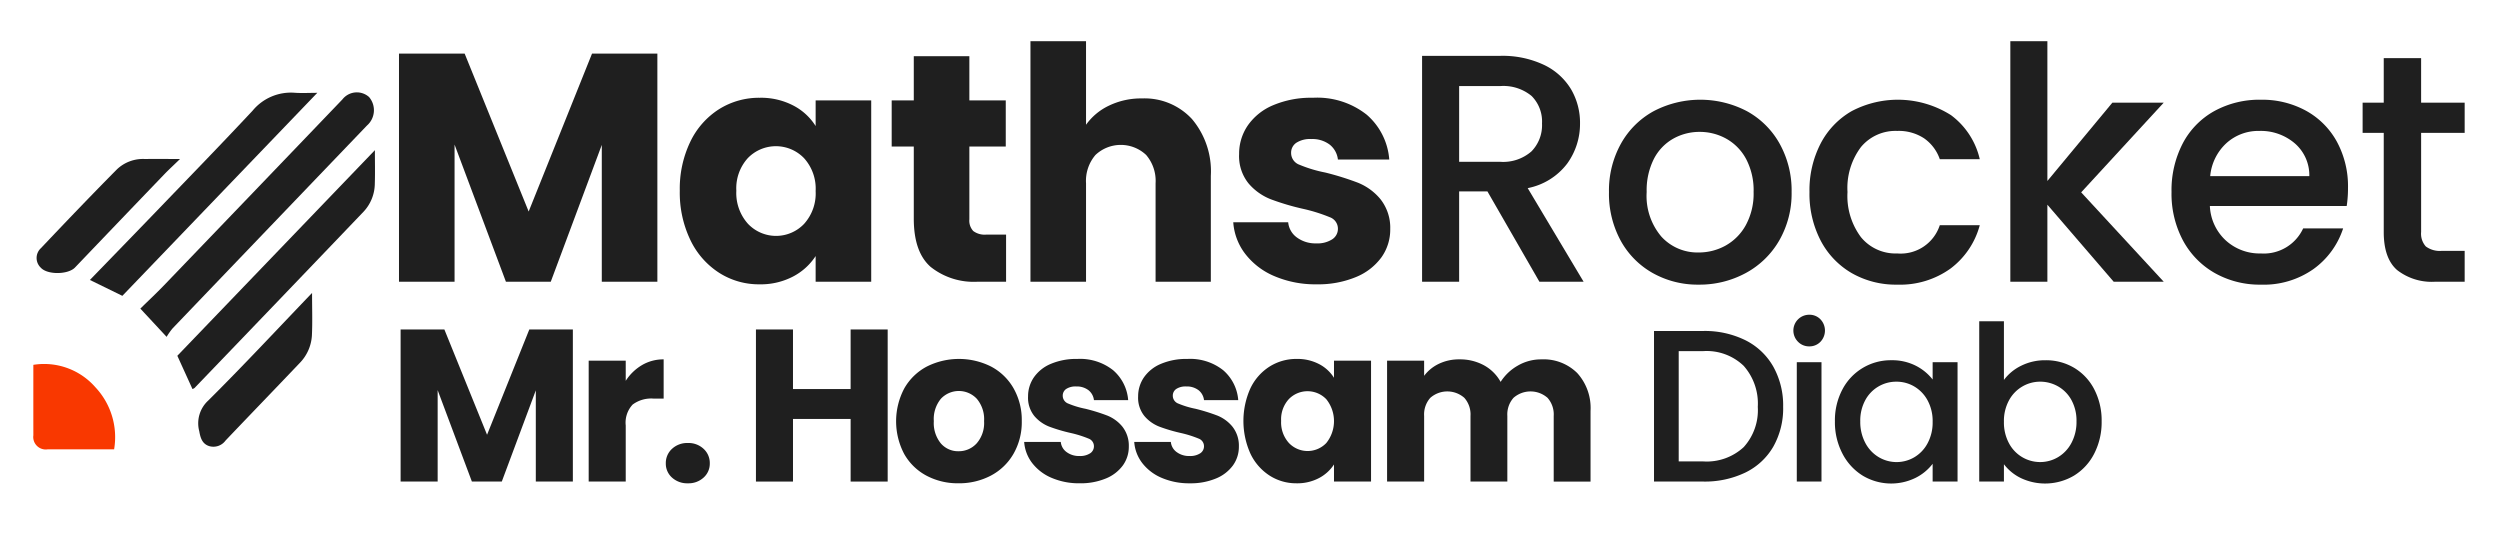 <svg id="Logo_Dark" data-name="Logo Dark" xmlns="http://www.w3.org/2000/svg" viewBox="0 0 300 65">
  <g>
    <g id="Rocket">
      <path d="M13.693,53.921c-2.758,0-5.373-.003-7.988.001a1.497,1.497,0,0,1-1.702-1.685c-.006-2.768-.002-5.535-.002-8.456a8.164,8.164,0,0,1,7.433,2.677A8.74,8.74,0,0,1,13.693,53.921Z" style="fill: #f93800"/>
      <g>
        <path d="M19.993,40.422l-3.152-3.389c.889-.873,1.903-1.82,2.864-2.82q10.701-11.134,21.386-22.286a2.198,2.198,0,0,1,3.195-.284,2.437,2.437,0,0,1-.252,3.422Q32.37,27.231,20.712,39.404A7.972,7.972,0,0,0,19.993,40.422Z" style="fill: #1f1f1f"/>
        <path d="M38.075,11.14C30.241,19.299,22.511,27.349,14.683,35.501l-3.895-1.905c2.733-2.823,5.408-5.571,8.067-8.335C22.686,21.279,26.54,17.318,30.315,13.277A5.96,5.96,0,0,1,35.348,11.13C36.22,11.194,37.1,11.14,38.075,11.14Z" style="fill: #1f1f1f"/>
        <path d="M44.987,18.02c0,1.381.034,2.701-.01,4.019a4.983,4.983,0,0,1-1.345,3.359Q33.503,35.994,23.343,46.56a.964.964,0,0,1-.247.124l-1.815-3.991C29.152,34.501,37.019,26.313,44.987,18.02Z" style="fill: #1f1f1f"/>
        <path d="M37.448,35.152c0,1.872.059,3.493-.019,5.106a5.151,5.151,0,0,1-1.485,3.325c-2.951,3.103-5.927,6.18-8.879,9.282a1.8,1.8,0,0,1-1.976.664c-.821-.271-1.037-.977-1.177-1.779a3.696,3.696,0,0,1,1.071-3.679C29.177,43.905,33.215,39.567,37.448,35.152Z" style="fill: #1f1f1f"/>
        <path d="M21.605,19.077c-.776.754-1.361,1.288-1.91,1.86Q14.342,26.512,9.001,32.1c-.825.861-3.3.9-4.097.031a1.6,1.6,0,0,1,.008-2.353c3.016-3.183,6.045-6.354,9.129-9.465a4.541,4.541,0,0,1,3.302-1.235C18.624,19.072,19.905,19.077,21.605,19.077Z" style="fill: #1f1f1f"/>
      </g>
    </g>
    <g>
      <path d="M78.884,6.429V33.807h-6.669V17.388l-6.123,16.419H60.71l-6.162-16.458v16.458H47.879V6.429h7.878l7.683,18.954,7.605-18.954Z" style="fill: #1f1f1f"/>
      <path d="M82.842,16.998a9.45,9.45,0,0,1,3.452-3.9,9.013,9.013,0,0,1,4.875-1.365,8.376,8.376,0,0,1,4.037.936,6.903,6.903,0,0,1,2.671,2.457V12.044h6.669V33.807h-6.669V30.726a7.209,7.209,0,0,1-2.71,2.457,8.376,8.376,0,0,1-4.037.936A8.847,8.847,0,0,1,86.294,32.734a9.561,9.561,0,0,1-3.452-3.939,13.122,13.122,0,0,1-1.268-5.908A13.006,13.006,0,0,1,82.842,16.998Zm13.65,1.989a4.686,4.686,0,0,0-6.747-.02,5.383,5.383,0,0,0-1.385,3.919,5.519,5.519,0,0,0,1.385,3.958,4.642,4.642,0,0,0,6.747.02,5.451,5.451,0,0,0,1.385-3.938A5.454,5.454,0,0,0,96.492,18.987Z" style="fill: #1f1f1f"/>
      <path d="M120.73,28.151v5.655h-3.393a8.301,8.301,0,0,1-5.655-1.774q-2.028-1.774-2.028-5.792v-8.658H107.002V12.044h2.652V6.741h6.669v5.304h4.368v5.538h-4.368v8.736a1.827,1.827,0,0,0,.468,1.404,2.284,2.284,0,0,0,1.56.429Z" style="fill: #1f1f1f"/>
      <path d="M143.038,14.287a9.713,9.713,0,0,1,2.262,6.806V33.807h-6.63V21.99a4.777,4.777,0,0,0-1.131-3.393,4.432,4.432,0,0,0-6.084,0,4.774,4.774,0,0,0-1.131,3.393V33.807h-6.669V4.947h6.669v10.023a7.131,7.131,0,0,1,2.769-2.301,8.857,8.857,0,0,1,3.939-.858A7.742,7.742,0,0,1,143.038,14.287Z" style="fill: #1f1f1f"/>
      <path d="M152.944,33.144a8.641,8.641,0,0,1-3.51-2.672,7.02,7.02,0,0,1-1.443-3.803H154.582a2.536,2.536,0,0,0,1.053,1.834,3.727,3.727,0,0,0,2.302.702,3.275,3.275,0,0,0,1.93-.488,1.491,1.491,0,0,0,.683-1.268,1.463,1.463,0,0,0-.975-1.384,19.816,19.816,0,0,0-3.159-.994,29.46,29.46,0,0,1-3.899-1.151,6.725,6.725,0,0,1-2.692-1.911,5.205,5.205,0,0,1-1.131-3.53,5.996,5.996,0,0,1,1.033-3.412,6.96,6.96,0,0,1,3.042-2.438,11.646,11.646,0,0,1,4.777-.897,9.581,9.581,0,0,1,6.455,2.028,7.891,7.891,0,0,1,2.71,5.382h-6.162a2.656,2.656,0,0,0-.994-1.794,3.452,3.452,0,0,0-2.203-.663,3.045,3.045,0,0,0-1.794.449,1.429,1.429,0,0,0-.624,1.229,1.499,1.499,0,0,0,.994,1.404,15.925,15.925,0,0,0,3.101.936,33.963,33.963,0,0,1,3.938,1.229,6.799,6.799,0,0,1,2.672,1.95,5.521,5.521,0,0,1,1.189,3.607,5.727,5.727,0,0,1-1.072,3.413,7.094,7.094,0,0,1-3.081,2.359,11.798,11.798,0,0,1-4.66.857A12.499,12.499,0,0,1,152.944,33.144Z" style="fill: #1f1f1f"/>
      <path d="M184.729,33.807l-6.24-10.842h-3.393v10.842h-4.446V6.702h9.36a11.641,11.641,0,0,1,5.284,1.092,7.584,7.584,0,0,1,3.237,2.925,7.961,7.961,0,0,1,1.072,4.095,8.12,8.12,0,0,1-1.54,4.817,7.822,7.822,0,0,1-4.739,2.944l6.708,11.232Zm-9.633-14.391h4.914a5.156,5.156,0,0,0,3.764-1.248,4.493,4.493,0,0,0,1.268-3.354,4.34,4.34,0,0,0-1.248-3.295,5.308,5.308,0,0,0-3.783-1.189h-4.914Z" style="fill: #1f1f1f"/>
      <path d="M198.341,32.773a9.954,9.954,0,0,1-3.861-3.9,11.767,11.767,0,0,1-1.403-5.831,11.54,11.54,0,0,1,1.442-5.811,9.975,9.975,0,0,1,3.939-3.9,12.076,12.076,0,0,1,11.153,0,9.975,9.975,0,0,1,3.939,3.9,11.541,11.541,0,0,1,1.443,5.811,11.295,11.295,0,0,1-1.482,5.811,10.265,10.265,0,0,1-4.036,3.92,11.638,11.638,0,0,1-5.636,1.384A11.005,11.005,0,0,1,198.341,32.773Zm8.717-3.296a6.248,6.248,0,0,0,2.438-2.457,7.899,7.899,0,0,0,.936-3.978,8.069,8.069,0,0,0-.896-3.958,6.065,6.065,0,0,0-2.38-2.438,6.506,6.506,0,0,0-3.197-.819,6.397,6.397,0,0,0-3.179.819A5.848,5.848,0,0,0,198.458,19.084a8.363,8.363,0,0,0-.858,3.958,7.537,7.537,0,0,0,1.774,5.363,5.861,5.861,0,0,0,4.466,1.892A6.622,6.622,0,0,0,207.058,29.478Z" style="fill: #1f1f1f"/>
      <path d="M218.482,17.212a9.58,9.58,0,0,1,3.725-3.88,11.908,11.908,0,0,1,11.915.488,9.126,9.126,0,0,1,3.451,5.284h-4.797a5.074,5.074,0,0,0-1.872-2.496,5.533,5.533,0,0,0-3.237-.897,5.383,5.383,0,0,0-4.349,1.931,8.168,8.168,0,0,0-1.618,5.401,8.247,8.247,0,0,0,1.618,5.421,5.361,5.361,0,0,0,4.349,1.95,4.935,4.935,0,0,0,5.109-3.394h4.797a9.604,9.604,0,0,1-3.51,5.207,10.365,10.365,0,0,1-6.396,1.93,10.656,10.656,0,0,1-5.46-1.384,9.709,9.709,0,0,1-3.725-3.9,12.181,12.181,0,0,1-1.345-5.831A12.185,12.185,0,0,1,218.482,17.212Z" style="fill: #1f1f1f"/>
      <path d="M249.741,23.082l9.906,10.725H253.642l-7.956-9.243v9.243h-4.446V4.947h4.446v16.77l7.8-9.399h6.162Z" style="fill: #1f1f1f"/>
      <path d="M281.604,24.72H265.185a5.958,5.958,0,0,0,1.911,4.134,6.032,6.032,0,0,0,4.212,1.561,5.203,5.203,0,0,0,5.07-3.004h4.797a9.69,9.69,0,0,1-3.529,4.856,10.36,10.36,0,0,1-6.338,1.891,10.977,10.977,0,0,1-5.519-1.384,9.852,9.852,0,0,1-3.822-3.9,11.897,11.897,0,0,1-1.384-5.831,12.185,12.185,0,0,1,1.345-5.831,9.471,9.471,0,0,1,3.783-3.88,11.261,11.261,0,0,1,5.597-1.365,10.95,10.95,0,0,1,5.421,1.326,9.37,9.37,0,0,1,3.705,3.725,11.221,11.221,0,0,1,1.326,5.519A13.956,13.956,0,0,1,281.604,24.72Zm-4.485-3.588a5.056,5.056,0,0,0-1.755-3.939,6.274,6.274,0,0,0-4.251-1.482,5.708,5.708,0,0,0-3.938,1.463,6.113,6.113,0,0,0-1.95,3.958Z" style="fill: #1f1f1f"/>
      <path d="M290.535,15.945v11.895a2.283,2.283,0,0,0,.565,1.735,2.811,2.811,0,0,0,1.931.526h2.729v3.705H292.251a6.763,6.763,0,0,1-4.603-1.404q-1.6-1.403-1.599-4.562v-11.895h-2.535v-3.627h2.535V6.975h4.485v5.343h5.226v3.627Z" style="fill: #1f1f1f"/>
    </g>
    <g>
      <path d="M68.743,39.536v18.252H64.297V46.842l-4.082,10.946H56.627l-4.108-10.972V57.788H48.073v-18.252h5.252l5.122,12.636L63.517,39.536Z" style="fill: #1f1f1f"/>
      <path d="M77.037,43.813A5.033,5.033,0,0,1,79.638,43.124v4.706H78.415a3.747,3.747,0,0,0-2.496.715,3.178,3.178,0,0,0-.832,2.509v6.734H70.642V43.28h4.445v2.418A5.868,5.868,0,0,1,77.037,43.813Z" style="fill: #1f1f1f"/>
      <path d="M80.638,57.307a2.23,2.23,0,0,1-.741-1.702,2.302,2.302,0,0,1,.741-1.742,2.667,2.667,0,0,1,1.911-.702,2.633,2.633,0,0,1,1.885.702,2.302,2.302,0,0,1,.741,1.742,2.23,2.23,0,0,1-.741,1.702,2.658,2.658,0,0,1-1.885.689A2.692,2.692,0,0,1,80.638,57.307Z" style="fill: #1f1f1f"/>
      <path d="M106.521,39.536v18.252h-4.446V50.274h-6.916v7.514H90.713v-18.252H95.158v7.15h6.916V39.536Z" style="fill: #1f1f1f"/>
      <path d="M111.187,57.086a6.652,6.652,0,0,1-2.678-2.6,8.419,8.419,0,0,1,.013-7.892,6.711,6.711,0,0,1,2.704-2.612,8.59,8.59,0,0,1,7.696,0,6.711,6.711,0,0,1,2.704,2.612,7.715,7.715,0,0,1,.987,3.939,7.626,7.626,0,0,1-1.001,3.938,6.764,6.764,0,0,1-2.729,2.613,8.157,8.157,0,0,1-3.861.91A7.999,7.999,0,0,1,111.187,57.086Zm6.006-3.874a3.715,3.715,0,0,0,.897-2.678,3.79,3.79,0,0,0-.871-2.678,2.954,2.954,0,0,0-4.303-.014,3.817,3.817,0,0,0-.858,2.691,3.861,3.861,0,0,0,.845,2.678,2.735,2.735,0,0,0,2.119.937A2.896,2.896,0,0,0,117.192,53.212Z" style="fill: #1f1f1f"/>
      <path d="M126.202,57.346a5.772,5.772,0,0,1-2.34-1.78,4.684,4.684,0,0,1-.962-2.535H127.294a1.69,1.69,0,0,0,.702,1.222,2.482,2.482,0,0,0,1.534.468,2.19,2.19,0,0,0,1.287-.324.997.997,0,0,0,.455-.846.975.975,0,0,0-.65-.923,13.19,13.19,0,0,0-2.105-.663,19.734,19.734,0,0,1-2.601-.767,4.49,4.49,0,0,1-1.794-1.274,3.47,3.47,0,0,1-.754-2.353,3.994,3.994,0,0,1,.689-2.275,4.641,4.641,0,0,1,2.027-1.625,7.769,7.769,0,0,1,3.186-.598,6.388,6.388,0,0,1,4.303,1.352,5.257,5.257,0,0,1,1.807,3.588h-4.107a1.773,1.773,0,0,0-.663-1.195,2.299,2.299,0,0,0-1.469-.442,2.032,2.032,0,0,0-1.196.299.955.955,0,0,0-.416.819.999.999,0,0,0,.663.936,10.621,10.621,0,0,0,2.067.624,22.705,22.705,0,0,1,2.626.819A4.527,4.527,0,0,1,134.665,51.171a3.68,3.68,0,0,1,.793,2.405,3.82,3.82,0,0,1-.715,2.275,4.726,4.726,0,0,1-2.054,1.572,7.865,7.865,0,0,1-3.107.572A8.334,8.334,0,0,1,126.202,57.346Z" style="fill: #1f1f1f"/>
      <path d="M139.41,57.346a5.772,5.772,0,0,1-2.34-1.78,4.684,4.684,0,0,1-.962-2.535H140.502a1.69,1.69,0,0,0,.702,1.222,2.482,2.482,0,0,0,1.534.468,2.19,2.19,0,0,0,1.287-.324.997.997,0,0,0,.455-.846.975.975,0,0,0-.65-.923,13.19,13.19,0,0,0-2.105-.663,19.734,19.734,0,0,1-2.601-.767,4.49,4.49,0,0,1-1.794-1.274,3.47,3.47,0,0,1-.754-2.353,3.994,3.994,0,0,1,.689-2.275,4.641,4.641,0,0,1,2.027-1.625,7.769,7.769,0,0,1,3.186-.598,6.388,6.388,0,0,1,4.303,1.352,5.257,5.257,0,0,1,1.807,3.588h-4.107a1.774,1.774,0,0,0-.663-1.195,2.299,2.299,0,0,0-1.469-.442,2.032,2.032,0,0,0-1.196.299.955.955,0,0,0-.416.819.999.999,0,0,0,.663.936,10.621,10.621,0,0,0,2.067.624,22.704,22.704,0,0,1,2.626.819,4.527,4.527,0,0,1,1.78,1.3,3.68,3.68,0,0,1,.793,2.405,3.82,3.82,0,0,1-.715,2.275,4.726,4.726,0,0,1-2.054,1.572,7.865,7.865,0,0,1-3.107.572A8.334,8.334,0,0,1,139.41,57.346Z" style="fill: #1f1f1f"/>
      <path d="M150.057,46.582a6.292,6.292,0,0,1,2.301-2.6,6.009,6.009,0,0,1,3.25-.91,5.586,5.586,0,0,1,2.691.624A4.601,4.601,0,0,1,160.079,45.334V43.28h4.446V57.788H160.079V55.734a4.802,4.802,0,0,1-1.807,1.638,5.585,5.585,0,0,1-2.691.624,5.899,5.899,0,0,1-3.224-.923,6.368,6.368,0,0,1-2.301-2.626,9.566,9.566,0,0,1,0-7.865Zm9.1,1.326a3.124,3.124,0,0,0-4.498-.013,3.589,3.589,0,0,0-.923,2.612,3.684,3.684,0,0,0,.923,2.64,3.096,3.096,0,0,0,4.498.013,4.198,4.198,0,0,0,0-5.252Z" style="fill: #1f1f1f"/>
      <path d="M189.265,44.762a6.239,6.239,0,0,1,1.6,4.551v8.476h-4.42V49.91a2.996,2.996,0,0,0-.741-2.171,3.097,3.097,0,0,0-4.082,0,2.996,2.996,0,0,0-.741,2.171v7.878H176.46V49.91a2.996,2.996,0,0,0-.741-2.171,3.097,3.097,0,0,0-4.082,0,2.996,2.996,0,0,0-.741,2.171v7.878H166.45V43.28h4.445v1.819a4.763,4.763,0,0,1,1.769-1.442,5.553,5.553,0,0,1,2.47-.533,6.009,6.009,0,0,1,2.925.702,5.033,5.033,0,0,1,2.016,2.002,5.84,5.84,0,0,1,2.054-1.95,5.553,5.553,0,0,1,2.834-.754A5.737,5.737,0,0,1,189.265,44.762Z" style="fill: #1f1f1f"/>
      <path d="M209.44,40.823a7.905,7.905,0,0,1,3.354,3.172,9.539,9.539,0,0,1,1.184,4.823,9.326,9.326,0,0,1-1.184,4.784,7.812,7.812,0,0,1-3.354,3.106,11.222,11.222,0,0,1-5.058,1.079h-5.901V39.718h5.901A11.01,11.01,0,0,1,209.44,40.823Zm-.195,12.831a6.598,6.598,0,0,0,1.69-4.836,6.821,6.821,0,0,0-1.69-4.914,6.411,6.411,0,0,0-4.862-1.769h-2.938V55.37h2.938A6.524,6.524,0,0,0,209.245,53.654Z" style="fill: #1f1f1f"/>
      <path d="M215.771,41.019a1.898,1.898,0,0,1,1.352-3.25,1.806,1.806,0,0,1,1.326.546,1.947,1.947,0,0,1,0,2.704,1.81,1.81,0,0,1-1.326.546A1.837,1.837,0,0,1,215.771,41.019Zm2.808,2.443V57.788h-2.964V43.462Z" style="fill: #1f1f1f"/>
      <path d="M221.088,46.738a6.533,6.533,0,0,1,5.862-3.51,6.261,6.261,0,0,1,2.951.662A6.003,6.003,0,0,1,231.917,45.542V43.462h2.989V57.788H231.917V55.656a5.883,5.883,0,0,1-2.055,1.689,6.643,6.643,0,0,1-6.344-.272,6.721,6.721,0,0,1-2.431-2.652,8.147,8.147,0,0,1-.897-3.86A7.92,7.92,0,0,1,221.088,46.738Zm10.218,1.3a4.293,4.293,0,0,0-1.6-1.664,4.186,4.186,0,0,0-2.132-.572,4.205,4.205,0,0,0-3.73,2.197,5.117,5.117,0,0,0-.611,2.562,5.338,5.338,0,0,0,.611,2.6,4.317,4.317,0,0,0,1.611,1.703,4.193,4.193,0,0,0,4.251.013,4.263,4.263,0,0,0,1.6-1.677,5.264,5.264,0,0,0,.611-2.587A5.188,5.188,0,0,0,231.306,48.038Z" style="fill: #1f1f1f"/>
      <path d="M242.538,43.891a6.4,6.4,0,0,1,2.925-.662,6.6,6.6,0,0,1,3.432.909,6.409,6.409,0,0,1,2.418,2.587,8.108,8.108,0,0,1,.884,3.836,8.258,8.258,0,0,1-.884,3.86,6.602,6.602,0,0,1-2.431,2.652,6.804,6.804,0,0,1-6.37.299,5.667,5.667,0,0,1-2.041-1.664v2.08h-2.964V38.548h2.964v7.046A5.633,5.633,0,0,1,242.538,43.891Zm6.031,4.108a4.193,4.193,0,0,0-1.611-1.638,4.33,4.33,0,0,0-2.146-.56,4.211,4.211,0,0,0-2.119.572,4.259,4.259,0,0,0-1.611,1.664,5.177,5.177,0,0,0-.611,2.574,5.253,5.253,0,0,0,.611,2.587,4.225,4.225,0,0,0,3.73,2.249,4.188,4.188,0,0,0,2.146-.585,4.317,4.317,0,0,0,1.611-1.703,5.338,5.338,0,0,0,.611-2.6A5.118,5.118,0,0,0,248.569,47.999Z" style="fill: #1f1f1f"/>
    </g>
  </g>
</svg>
